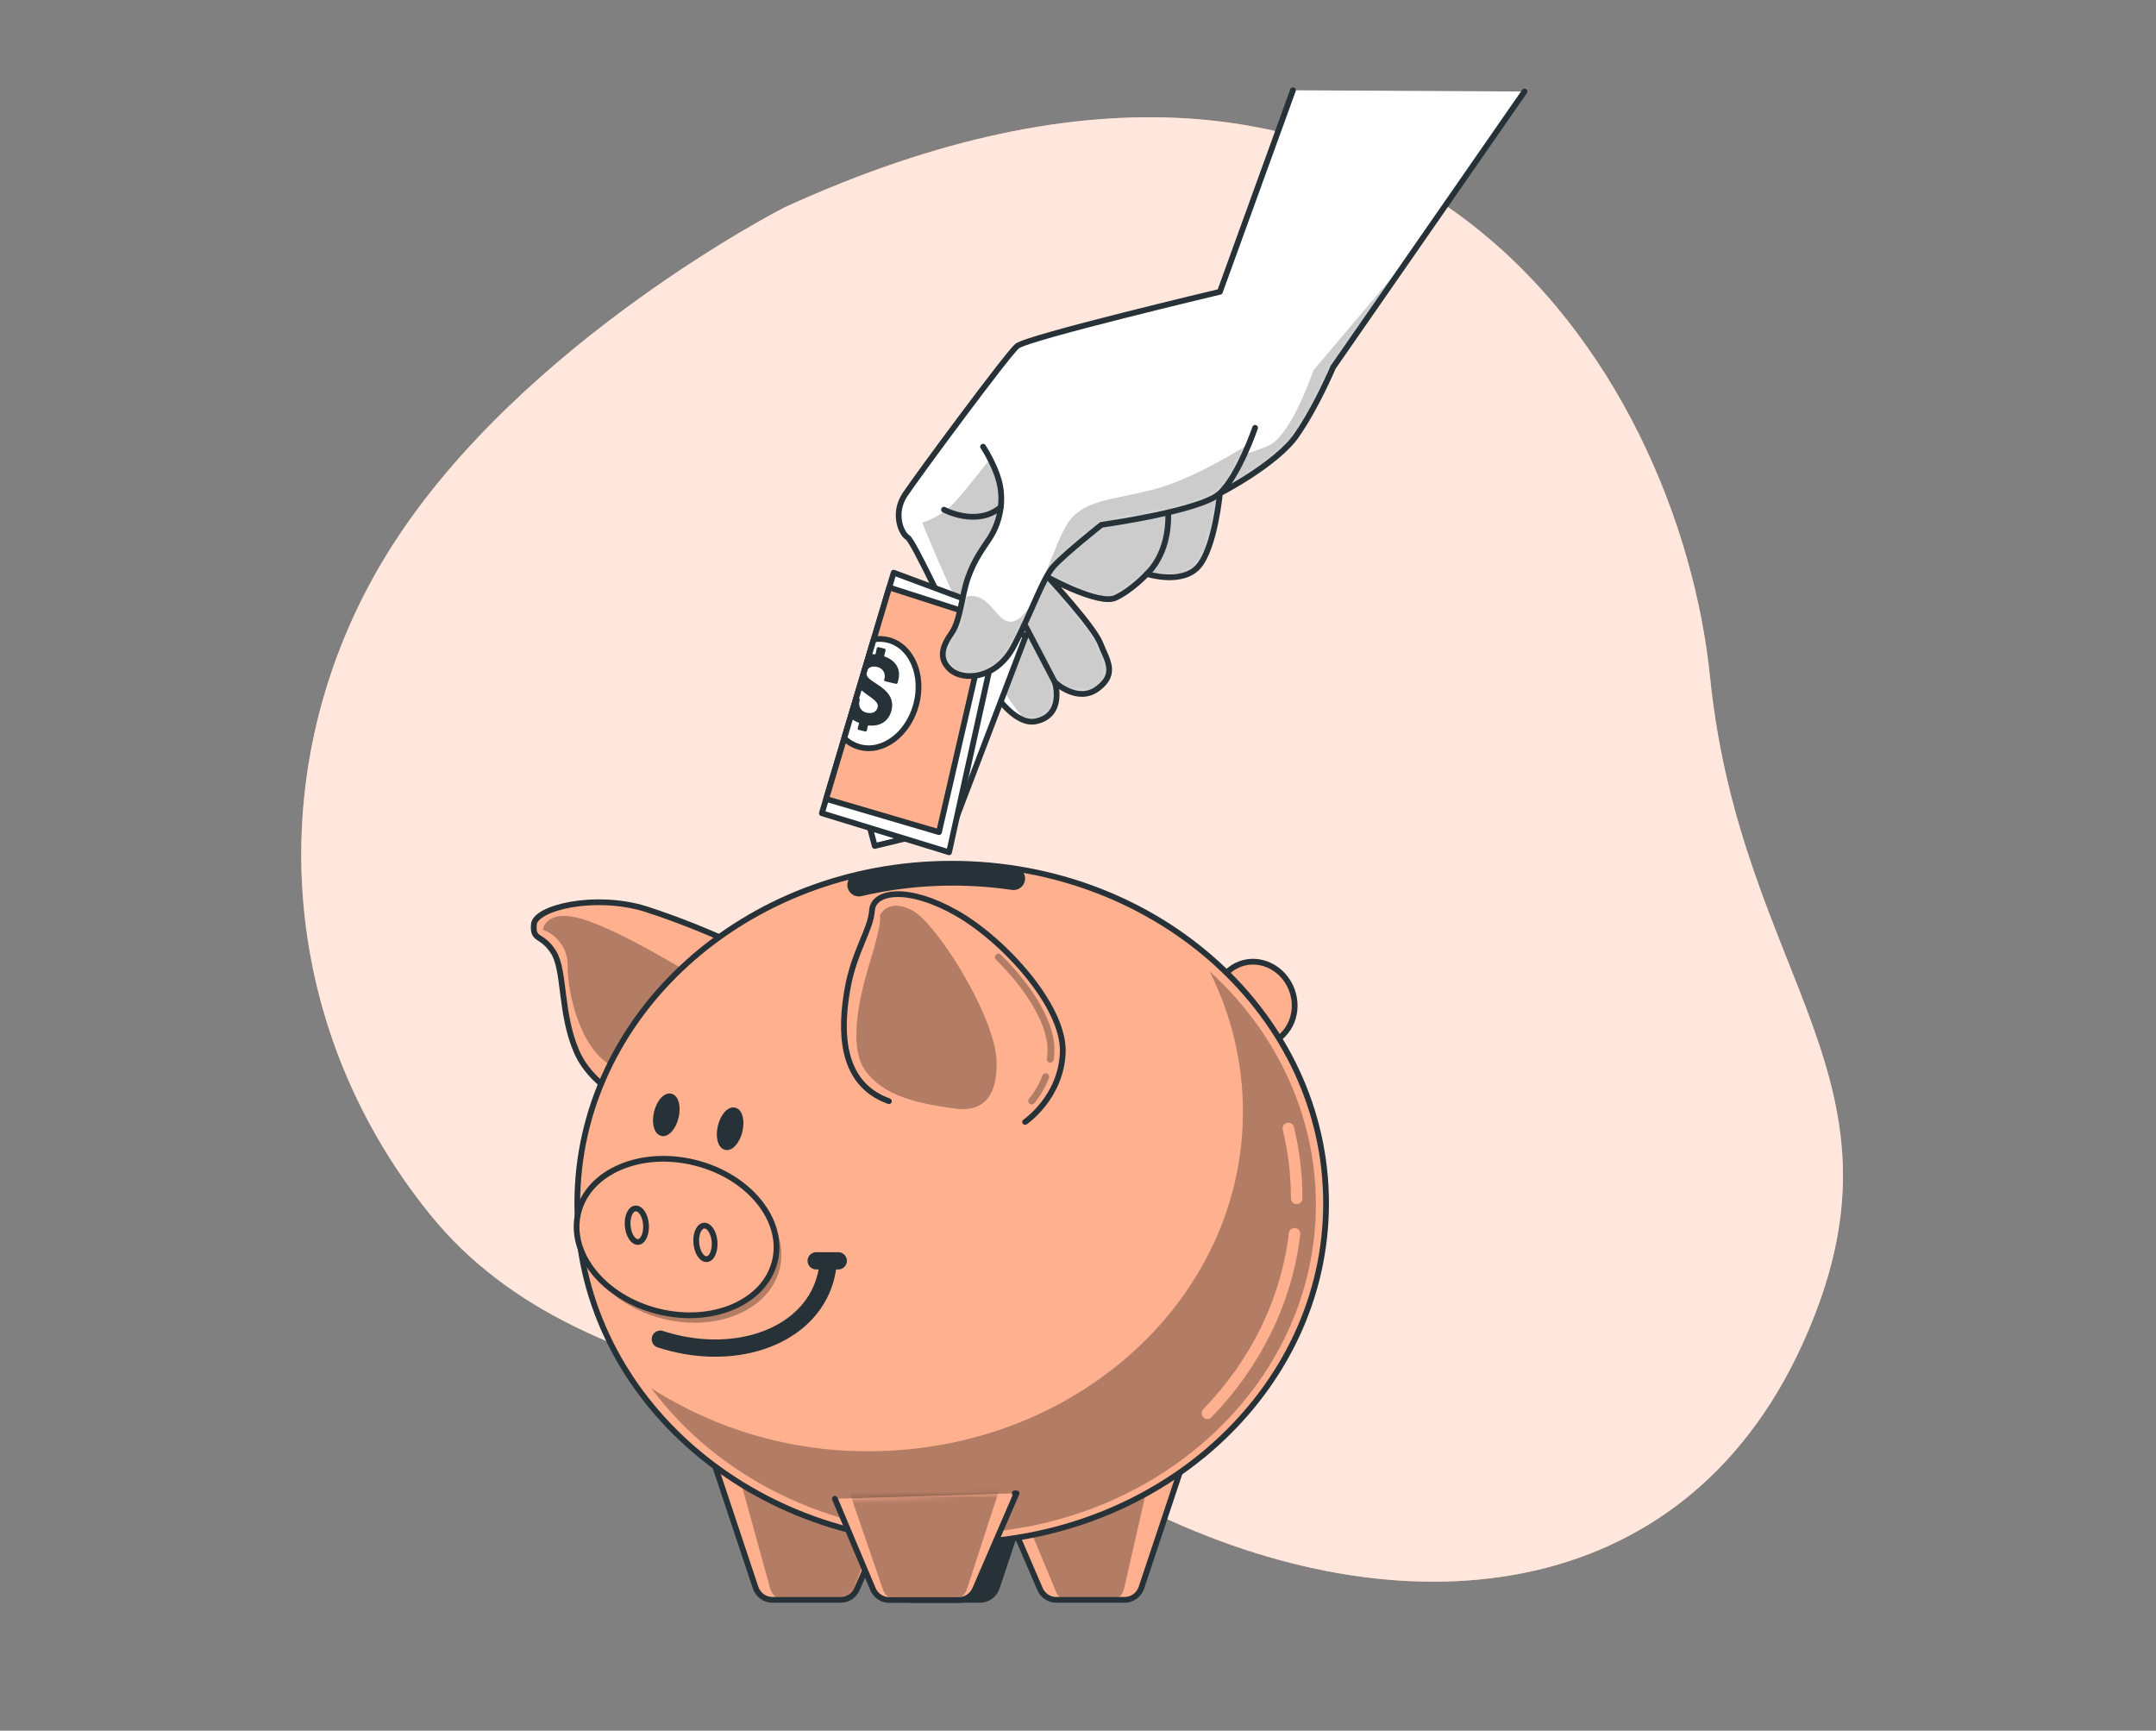 <svg xmlns="http://www.w3.org/2000/svg" width="375" height="301" viewBox="0 0 375 301" fill="none"><rect x="0" y="0" width="375" height="301" fill="#808080" stroke="none"/><path d="M136.444 36.071C136.444 36.071 90.831 59.309 68.081 95.115C45.332 130.922 47.132 176.988 74.775 211.181C102.419 245.375 155.257 240.884 199.498 262.544C243.739 284.204 292.549 279.743 313.468 233.852C334.388 187.962 302.843 170.811 297.425 117.703C292.007 64.594 244.13 -13.172 136.444 36.071Z" fill="#FFB08E"></path><path opacity="0.7" d="M136.444 36.071C136.444 36.071 90.831 59.309 68.081 95.115C45.332 130.922 47.132 176.988 74.775 211.181C102.419 245.375 155.257 240.884 199.498 262.544C243.739 284.204 292.549 279.743 313.468 233.852C334.388 187.962 302.843 170.811 297.425 117.703C292.007 64.594 244.13 -13.172 136.444 36.071Z" fill="white"></path><path d="M130.1 165.303C124.335 162.475 118.377 160.061 112.269 158.079C103.468 155.37 93.083 157.85 92.854 160.782C92.626 163.714 94.191 162.371 96.243 165.55C98.296 168.728 97.369 176.157 100.307 182.93C103.245 189.702 112.04 193.085 112.04 193.085L130.1 165.303Z" fill="#FFB08E" stroke="#263238" stroke-linecap="round" stroke-linejoin="round"></path><path opacity="0.3" d="M124.23 171.853C124.23 171.853 110.685 163.274 102.787 160.337C94.889 157.399 94.438 161.691 94.438 161.691C95.737 162.168 96.852 163.044 97.623 164.194C98.394 165.343 98.781 166.707 98.73 168.09C98.73 173.159 101.264 183.658 107.423 185.825C113.581 187.993 124.23 171.853 124.23 171.853Z" fill="black"></path><path d="M220.879 181.438C224.419 180.093 226.118 175.921 224.674 172.12C223.231 168.319 219.19 166.328 215.65 167.673C212.11 169.017 210.411 173.189 211.855 176.99C213.299 180.791 217.339 182.783 220.879 181.438Z" fill="#FFB08E" stroke="#263238" stroke-linecap="round" stroke-linejoin="round"></path><path d="M123.828 253.333L131.425 276.125C131.631 276.742 132.027 277.279 132.555 277.66C133.083 278.04 133.718 278.244 134.369 278.244H146.21C146.816 278.245 147.409 278.068 147.915 277.735C148.421 277.402 148.819 276.928 149.058 276.372L154.356 264.079" fill="#FFB08E"></path><mask id="mask0_591_4584" style="mask-type:luminance" maskUnits="userSpaceOnUse" x="123" y="253" width="32" height="26"><path d="M123.828 253.333L131.425 276.125C131.631 276.742 132.027 277.279 132.555 277.66C133.083 278.04 133.718 278.244 134.369 278.244H146.21C146.816 278.245 147.409 278.068 147.915 277.735C148.421 277.402 148.819 276.928 149.058 276.372L154.356 264.079" fill="white"></path></mask><g mask="url(#mask0_591_4584)"><path opacity="0.3" d="M127.639 253.333L133.924 276.125C134.042 276.697 134.346 277.214 134.788 277.597C135.229 277.98 135.784 278.207 136.368 278.244H146.186C146.726 278.216 147.243 278.021 147.666 277.685C148.089 277.35 148.397 276.89 148.546 276.372L152.941 264.079" fill="black"></path></g><path d="M123.828 253.333L131.425 276.125C131.631 276.742 132.027 277.279 132.555 277.66C133.083 278.04 133.718 278.244 134.369 278.244H146.21C146.816 278.245 147.409 278.068 147.915 277.735C148.421 277.402 148.819 276.928 149.058 276.372L154.356 264.079" stroke="#263238" stroke-linecap="round" stroke-linejoin="round"></path><path d="M180.968 253.333L173.377 276.125C173.171 276.742 172.776 277.279 172.247 277.66C171.719 278.04 171.084 278.244 170.433 278.244H158.604C157.998 278.245 157.406 278.068 156.899 277.735C156.393 277.402 155.996 276.928 155.757 276.372L150.459 264.079" fill="#263238"></path><path d="M180.968 253.333L173.377 276.125C173.171 276.742 172.776 277.279 172.247 277.66C171.719 278.04 171.084 278.244 170.433 278.244H158.604C157.998 278.245 157.406 278.068 156.899 277.735C156.393 277.402 155.996 276.928 155.757 276.372L150.459 264.079" stroke="#263238" stroke-linecap="round" stroke-linejoin="round"></path><path d="M206.127 253.333L198.53 276.125C198.324 276.742 197.929 277.279 197.4 277.66C196.872 278.04 196.237 278.244 195.586 278.244H183.745C183.139 278.245 182.546 278.068 182.04 277.735C181.534 277.402 181.136 276.928 180.897 276.372L175.6 264.079" fill="#FFB08E"></path><mask id="mask1_591_4584" style="mask-type:luminance" maskUnits="userSpaceOnUse" x="175" y="253" width="32" height="26"><path d="M206.127 253.333L198.53 276.125C198.324 276.742 197.929 277.279 197.4 277.66C196.872 278.04 196.237 278.244 195.586 278.244H183.745C183.139 278.245 182.546 278.068 182.04 277.735C181.534 277.402 181.136 276.928 180.897 276.372L175.6 264.079" fill="white"></path></mask><g mask="url(#mask1_591_4584)"><path opacity="0.3" d="M200.745 253.333L195.55 276.125C195.261 277.389 194.454 278.244 193.539 278.244H185.442C184.599 278.244 183.835 277.509 183.498 276.372L178.465 264.332" fill="black"></path></g><path d="M206.127 253.333L198.53 276.125C198.324 276.742 197.929 277.279 197.4 277.66C196.872 278.04 196.237 278.244 195.586 278.244H183.745C183.139 278.245 182.546 278.068 182.04 277.735C181.534 277.402 181.136 276.928 180.897 276.372L175.6 264.079" stroke="#263238" stroke-linecap="round" stroke-linejoin="round"></path><path d="M165.529 268.329C201.492 268.329 230.647 241.889 230.647 209.273C230.647 176.657 201.492 150.217 165.529 150.217C129.565 150.217 100.41 176.657 100.41 209.273C100.41 241.889 129.565 268.329 165.529 268.329Z" fill="#FFB08E"></path><mask id="mask2_591_4584" style="mask-type:luminance" maskUnits="userSpaceOnUse" x="100" y="150" width="131" height="119"><path d="M165.529 268.329C201.492 268.329 230.647 241.889 230.647 209.273C230.647 176.657 201.492 150.217 165.529 150.217C129.565 150.217 100.41 176.657 100.41 209.273C100.41 241.889 129.565 268.329 165.529 268.329Z" fill="white"></path></mask><g mask="url(#mask2_591_4584)"><path opacity="0.3" d="M210.378 168.921C214.196 176.494 216.186 184.857 216.187 193.338C216.187 225.954 187.032 252.394 151.068 252.394C137.685 252.462 124.567 248.661 113.293 241.45C124.647 256.686 143.869 266.734 165.667 266.734C200.583 266.734 228.877 241.083 228.877 209.435C228.841 193.597 221.773 179.287 210.378 168.921Z" fill="black"></path></g><path d="M165.529 268.329C201.492 268.329 230.647 241.889 230.647 209.273C230.647 176.657 201.492 150.217 165.529 150.217C129.565 150.217 100.41 176.657 100.41 209.273C100.41 241.889 129.565 268.329 165.529 268.329Z" stroke="#263238" stroke-linecap="round" stroke-linejoin="round"></path><path d="M225.168 214.57C223.748 226.466 218.263 237.26 210.004 245.784" stroke="#FFB08E" stroke-width="2" stroke-linecap="round" stroke-linejoin="round"></path><path d="M224.09 196.252C225.051 200.236 225.536 204.32 225.535 208.418" stroke="#FFB08E" stroke-width="2" stroke-linecap="round" stroke-linejoin="round"></path><path d="M149.383 153.901C154.748 152.646 160.241 152.016 165.751 152.023C169.279 152.022 172.802 152.279 176.292 152.793" stroke="#263238" stroke-width="4" stroke-linecap="round" stroke-linejoin="round"></path><path d="M178.303 195.126C178.303 195.126 184.624 190.834 184.853 182.936C185.082 175.038 174.691 163.527 166.341 158.784C157.992 154.04 151.893 154.949 151.671 158.332C151.448 161.715 148.51 165.556 147.384 172.1C146.259 178.644 145.801 188.354 154.608 191.514" fill="#FFB08E"></path><path d="M178.303 195.126C178.303 195.126 184.624 190.834 184.853 182.936C185.082 175.038 174.691 163.527 166.341 158.784C157.992 154.04 151.893 154.949 151.671 158.332C151.448 161.715 148.51 165.556 147.384 172.1C146.259 178.644 145.801 188.354 154.608 191.514" stroke="#263238" stroke-linecap="round" stroke-linejoin="round"></path><path opacity="0.3" d="M164.703 192.591L165.997 192.784C171.548 193.585 173.498 189.961 173.336 184.519C173.113 176.843 162.957 160.589 158.665 158.332C154.373 156.074 153.024 159.235 153.024 159.235C153.024 159.235 153.626 159.638 151.513 166.651C150.538 169.89 146.908 181.183 150.502 186.192C153.681 190.617 159.586 191.827 164.703 192.591Z" fill="black"></path><path opacity="0.3" d="M182.684 184.814H182.6C182.521 184.804 182.445 184.778 182.377 184.738C182.308 184.698 182.248 184.645 182.2 184.582C182.151 184.518 182.116 184.446 182.096 184.369C182.076 184.292 182.071 184.212 182.082 184.134C182.148 183.671 182.186 183.204 182.197 182.737C182.317 178.523 178.88 172.473 173.227 166.892C173.17 166.837 173.125 166.77 173.095 166.697C173.064 166.624 173.047 166.546 173.047 166.466C173.046 166.387 173.061 166.308 173.091 166.235C173.121 166.161 173.165 166.094 173.221 166.037C173.277 165.981 173.343 165.936 173.416 165.905C173.489 165.874 173.568 165.858 173.647 165.857C173.726 165.857 173.805 165.872 173.879 165.902C173.952 165.932 174.019 165.976 174.076 166.031C180.048 171.931 183.533 178.186 183.401 182.767C183.388 183.279 183.348 183.789 183.28 184.296C183.26 184.44 183.189 184.571 183.079 184.666C182.97 184.761 182.829 184.814 182.684 184.814Z" fill="black"></path><path opacity="0.3" d="M179.446 192.074C179.332 192.075 179.22 192.043 179.124 191.982C179.027 191.922 178.95 191.835 178.901 191.732C178.852 191.629 178.833 191.515 178.846 191.402C178.859 191.288 178.905 191.181 178.976 191.093C179.968 189.877 180.761 188.512 181.324 187.048C181.381 186.898 181.494 186.778 181.64 186.712C181.786 186.647 181.951 186.642 182.101 186.698C182.25 186.755 182.371 186.869 182.436 187.014C182.502 187.16 182.507 187.326 182.45 187.475C181.842 189.06 180.984 190.537 179.909 191.852C179.853 191.921 179.783 191.976 179.703 192.015C179.622 192.053 179.535 192.074 179.446 192.074Z" fill="black"></path><path opacity="0.3" d="M135.606 220.699C137.386 213.564 131.181 205.871 121.745 203.516C112.309 201.162 103.217 205.038 101.437 212.174C99.656 219.309 105.862 227.002 115.298 229.357C124.733 231.711 133.826 227.835 135.606 220.699Z" fill="black"></path><path d="M134.76 219.403C136.541 212.268 130.335 204.575 120.899 202.22C111.464 199.866 102.371 203.742 100.591 210.878C98.811 218.013 105.016 225.706 114.452 228.061C123.888 230.415 132.98 226.539 134.76 219.403Z" fill="#FFB08E" stroke="#263238" stroke-linecap="round" stroke-linejoin="round"></path><path d="M112.359 212.988C112.468 214.601 111.848 215.962 110.981 215.998C110.114 216.034 109.313 214.794 109.175 213.18C109.036 211.567 109.687 210.201 110.559 210.17C111.432 210.14 112.251 211.368 112.359 212.988Z" stroke="#263238" stroke-linecap="round" stroke-linejoin="round"></path><path d="M124.291 215.979C124.399 217.599 123.779 218.953 122.913 218.989C122.046 219.026 121.245 217.785 121.107 216.166C120.968 214.547 121.618 213.192 122.491 213.156C123.364 213.12 124.165 214.36 124.291 215.979Z" stroke="#263238" stroke-linecap="round" stroke-linejoin="round"></path><path d="M143.982 220.163C143.855 221.322 143.584 222.46 143.176 223.552C139.72 232.889 127.211 236.929 114.852 232.907" stroke="#263238" stroke-width="3" stroke-linecap="round" stroke-linejoin="round"></path><path d="M141.965 219.278H145.8" stroke="#263238" stroke-width="3" stroke-linecap="round" stroke-linejoin="round"></path><path d="M117.537 194.284C117.116 196.035 116.038 197.294 115.129 197.065C114.22 196.836 113.823 195.259 114.25 193.489C114.678 191.719 115.749 190.479 116.658 190.702C117.567 190.924 117.964 192.526 117.537 194.284Z" fill="#263238" stroke="#263238" stroke-linecap="round" stroke-linejoin="round"></path><path d="M128.638 196.704C129.062 194.945 128.669 193.342 127.761 193.124C126.853 192.905 125.773 194.153 125.349 195.911C124.926 197.669 125.318 199.272 126.227 199.491C127.135 199.71 128.215 198.462 128.638 196.704Z" fill="#263238" stroke="#263238" stroke-linecap="round" stroke-linejoin="round"></path><path d="M145.217 260.666L151.839 276.378C152.076 276.94 152.474 277.42 152.983 277.757C153.492 278.094 154.088 278.274 154.698 278.274H166.738C167.343 278.274 167.934 278.097 168.44 277.765C168.945 277.434 169.344 276.962 169.586 276.408L176.81 259.715H176.497" fill="#FFB08E"></path><mask id="mask3_591_4584" style="mask-type:luminance" maskUnits="userSpaceOnUse" x="145" y="259" width="32" height="20"><path d="M145.217 260.666L151.839 276.378C152.076 276.94 152.474 277.42 152.983 277.757C153.492 278.094 154.088 278.274 154.698 278.274H166.738C167.343 278.274 167.934 278.097 168.44 277.765C168.945 277.434 169.344 276.962 169.586 276.408L176.81 259.715H176.497" fill="white"></path></mask><g mask="url(#mask3_591_4584)"><path opacity="0.3" d="M159.207 258.661C155.39 258.661 150.947 259.161 147.354 258.33L153.542 276.348C153.689 276.871 153.997 277.335 154.421 277.676C154.845 278.016 155.365 278.214 155.908 278.244H165.829C166.365 278.215 166.879 278.019 167.3 277.685C167.72 277.35 168.027 276.894 168.177 276.378L174.167 257.999L171.759 258.33C164.119 259.161 164.318 258.661 159.207 258.661Z" fill="black"></path></g><path d="M145.217 260.666L151.839 276.378C152.076 276.94 152.474 277.42 152.983 277.757C153.492 278.094 154.088 278.274 154.698 278.274H166.738C167.343 278.274 167.934 278.097 168.44 277.765C168.945 277.434 169.344 276.962 169.586 276.408L176.81 259.715H176.497" stroke="#263238" stroke-linecap="round" stroke-linejoin="round"></path><path d="M265.158 15.917L231.861 63.89C231.861 63.89 229.014 70.681 225.51 75.72C222.007 80.758 212.182 85.797 212.182 85.797C212.182 85.797 211.309 95.212 208.461 98.499C205.614 101.786 199.48 99.818 199.48 99.818C199.48 99.818 196.849 102.665 194.001 103.977C191.154 105.29 182.395 100.474 182.395 100.474C182.395 100.474 190.275 109.016 191.371 111.864C192.466 114.711 194.441 117.119 190.937 119.75C187.434 122.381 183.485 118.654 183.485 118.654C183.485 118.654 185.242 124.349 180.204 125.445C175.165 126.54 169.675 115.584 167.483 111.864C165.292 108.143 158.941 94.117 157.851 93.46C156.762 92.804 155.227 89.301 157.418 86.014C159.609 82.727 175.153 61.699 176.905 60.2C178.656 58.701 212.182 50.749 212.182 50.749L224.89 15.7" fill="white"></path><mask id="mask4_591_4584" style="mask-type:luminance" maskUnits="userSpaceOnUse" x="156" y="15" width="110" height="111"><path d="M265.158 15.917L231.861 63.89C231.861 63.89 229.014 70.681 225.51 75.72C222.007 80.758 212.182 85.797 212.182 85.797C212.182 85.797 211.309 95.212 208.461 98.499C205.614 101.786 199.48 99.818 199.48 99.818C199.48 99.818 196.849 102.665 194.001 103.977C191.154 105.29 182.395 100.474 182.395 100.474C182.395 100.474 190.275 109.016 191.371 111.864C192.466 114.711 194.441 117.119 190.937 119.75C187.434 122.381 183.485 118.654 183.485 118.654C183.485 118.654 185.242 124.349 180.204 125.445C175.165 126.54 169.675 115.584 167.483 111.864C165.292 108.143 158.941 94.117 157.851 93.46C156.762 92.804 155.227 89.301 157.418 86.014C159.609 82.727 175.153 61.699 176.905 60.2C178.656 58.701 212.182 50.749 212.182 50.749L224.89 15.7" fill="white"></path></mask><g mask="url(#mask4_591_4584)"><path opacity="0.2" d="M228.436 64.414C228.436 64.414 224.824 75.25 220.911 77.357C216.998 79.464 194.724 85.183 185.995 83.979C177.266 82.775 172.45 79.464 172.45 79.464C172.45 79.464 167.634 85.785 165.527 87.892C164.06 89.255 162.314 90.282 160.41 90.902C160.41 90.902 170.885 117.216 178.416 125.361C179.001 125.542 179.623 125.571 180.222 125.445C185.261 124.349 183.503 118.655 183.503 118.655C183.503 118.655 187.446 122.375 190.956 119.75C194.465 117.125 192.485 114.711 191.389 111.864C190.293 109.017 182.383 100.474 182.383 100.474C182.383 100.474 191.142 105.29 193.99 103.978C196.837 102.665 199.468 99.812 199.468 99.812C199.468 99.812 205.602 101.787 208.45 98.5C211.297 95.213 212.17 85.797 212.17 85.797C212.17 85.797 222.025 80.759 225.535 75.72C229.044 70.681 231.886 63.891 231.886 63.891L245.605 44.127L228.436 64.414Z" fill="black"></path></g><path d="M265.158 15.917L231.861 63.89C231.861 63.89 229.014 70.681 225.51 75.72C222.006 80.758 212.182 85.797 212.182 85.797C212.182 85.797 211.309 95.212 208.461 98.499C205.614 101.786 199.48 99.818 199.48 99.818C199.48 99.818 196.849 102.665 194.001 103.977C191.154 105.29 182.395 100.474 182.395 100.474C182.395 100.474 190.275 109.016 191.371 111.864C192.466 114.711 194.441 117.119 190.937 119.75C187.434 122.381 183.485 118.654 183.485 118.654C183.485 118.654 185.242 124.349 180.204 125.445C175.165 126.54 169.675 115.584 167.483 111.864C165.292 108.143 158.941 94.117 157.851 93.46C156.762 92.804 155.227 89.301 157.418 86.014C159.609 82.727 175.153 61.699 176.905 60.2C178.656 58.701 212.182 50.749 212.182 50.749L224.89 15.7" stroke="#263238" stroke-linecap="round" stroke-linejoin="round"></path><path d="M151.277 143.842L152.15 147.129L165.731 143.842L178.44 110.546L170.114 107.698L151.277 143.842Z" fill="white" stroke="#263238" stroke-linecap="round" stroke-linejoin="round"></path><path d="M155.437 99.595L174.273 106.608L165.075 148.224L142.951 141.434L155.437 99.595Z" fill="white" stroke="#263238" stroke-linecap="round" stroke-linejoin="round"></path><path d="M143.691 138.948L163.323 144.721L171.865 107.698L154.666 102.172L143.691 138.948Z" fill="#FFB08E" stroke="#263238" stroke-linecap="round" stroke-linejoin="round"></path><path d="M154.588 111.328C153.733 111.102 152.84 111.061 151.969 111.207L146.84 128.394C147.582 129.118 148.495 129.642 149.495 129.917C153.516 131.025 157.923 127.756 159.331 122.621C160.74 117.486 158.603 112.429 154.588 111.328Z" fill="white" stroke="#263238" stroke-linecap="round" stroke-linejoin="round"></path><path d="M153.86 114.175C153.834 114.164 153.813 114.144 153.8 114.119C153.787 114.093 153.783 114.065 153.788 114.037L154.017 113.146C154.031 113.108 154.036 113.068 154.032 113.028C154.028 112.988 154.015 112.95 153.995 112.916C153.974 112.882 153.945 112.853 153.912 112.831C153.878 112.809 153.84 112.796 153.8 112.791L152.843 112.562C152.805 112.547 152.765 112.541 152.724 112.544C152.684 112.547 152.645 112.56 152.611 112.581C152.576 112.602 152.547 112.631 152.526 112.665C152.504 112.7 152.491 112.738 152.488 112.779L152.301 113.7C152.294 113.727 152.277 113.751 152.254 113.768C152.231 113.785 152.203 113.792 152.175 113.79C151.848 113.757 151.52 113.757 151.193 113.79L149.442 119.672C150.808 121.092 152.939 121.803 152.656 122.995C152.494 123.669 151.88 124.199 150.802 123.958C150.577 123.928 150.361 123.849 150.168 123.728C149.976 123.607 149.812 123.446 149.687 123.256C149.563 123.066 149.481 122.851 149.447 122.626C149.412 122.401 149.427 122.172 149.49 121.953L149.544 121.712C149.574 121.58 149.496 121.472 149.309 121.429L148.942 121.339L147.9 124.819C148.319 125.199 148.808 125.493 149.339 125.686C149.366 125.697 149.388 125.718 149.401 125.745C149.415 125.771 149.418 125.801 149.411 125.83L149.195 126.595C149.178 126.632 149.171 126.673 149.173 126.714C149.176 126.755 149.189 126.794 149.21 126.829C149.231 126.864 149.261 126.893 149.296 126.914C149.331 126.935 149.371 126.947 149.411 126.95L150.405 127.191C150.44 127.209 150.478 127.219 150.518 127.221C150.557 127.222 150.597 127.214 150.633 127.198C150.669 127.182 150.701 127.157 150.726 127.127C150.751 127.096 150.769 127.06 150.778 127.022L150.94 126.263C150.949 126.235 150.967 126.211 150.991 126.194C151.015 126.176 151.043 126.167 151.073 126.167C153.192 126.39 154.631 125.348 155.076 123.494C155.425 122.013 154.926 120.755 153.379 119.569C151.964 118.498 150.471 117.968 150.73 116.872C150.91 116.114 151.603 115.765 152.536 115.987C152.767 116.025 152.987 116.111 153.181 116.242C153.375 116.372 153.539 116.543 153.661 116.743C153.783 116.942 153.86 117.166 153.887 117.398C153.914 117.631 153.891 117.866 153.818 118.088L153.776 118.257C153.776 118.359 153.836 118.45 154.023 118.498L155.787 118.919C155.824 118.933 155.864 118.938 155.904 118.934C155.944 118.931 155.983 118.918 156.017 118.897C156.051 118.876 156.08 118.848 156.102 118.814C156.123 118.78 156.137 118.742 156.142 118.702L156.274 118.143C156.678 116.379 155.829 114.88 153.86 114.175Z" fill="#263238"></path><path d="M170.987 77.688C170.987 77.688 173.617 81.631 174.057 85.141C174.43 88.132 173.73 91.159 172.082 93.683C170.77 95.652 169.457 97.404 168.362 100.474C167.266 103.544 167.049 107.921 165.514 110.106C163.979 112.291 163.106 114.482 165.292 116.457C167.477 118.431 173.178 118.209 176.248 112.514C179.318 106.819 181.287 100.685 183.255 98.493C185.224 96.302 191.581 91.269 191.581 91.269C191.581 91.269 208.882 88.861 212.169 85.797C215.456 82.733 218.304 74.407 218.304 74.407" fill="white"></path><mask id="mask5_591_4584" style="mask-type:luminance" maskUnits="userSpaceOnUse" x="163" y="74" width="56" height="44"><path d="M170.987 77.688C170.987 77.688 173.617 81.631 174.057 85.141C174.43 88.132 173.73 91.159 172.082 93.683C170.77 95.652 169.457 97.404 168.362 100.474C167.266 103.544 167.049 107.921 165.514 110.106C163.979 112.291 163.106 114.482 165.292 116.457C167.477 118.431 173.178 118.209 176.248 112.514C179.318 106.819 181.287 100.685 183.255 98.493C185.224 96.302 191.581 91.269 191.581 91.269C191.581 91.269 208.882 88.861 212.169 85.797C215.456 82.733 218.304 74.407 218.304 74.407" fill="white"></path></mask><g mask="url(#mask5_591_4584)"><path opacity="0.2" d="M216.997 77.357C216.997 77.357 207.666 83.377 200.442 85.183C193.218 86.989 188.703 86.989 185.994 90.601C183.285 94.213 180.576 105.651 176.964 107.758C173.352 109.865 172.75 102.34 167.633 103.845L167.465 103.906C166.965 106.253 166.526 108.661 165.514 110.112C163.979 112.304 163.106 114.489 165.292 116.463C167.477 118.438 173.178 118.215 176.248 112.52C179.318 106.825 181.287 100.691 183.255 98.5C185.224 96.308 191.581 91.276 191.581 91.276C191.581 91.276 208.882 88.868 212.169 85.803C214.156 83.949 215.98 80.181 217.112 77.484L216.997 77.357Z" fill="black"></path></g><path d="M170.987 77.688C170.987 77.688 173.617 81.631 174.057 85.141C174.43 88.132 173.73 91.159 172.082 93.683C170.77 95.652 169.457 97.404 168.362 100.474C167.266 103.544 167.049 107.921 165.514 110.106C163.979 112.291 163.106 114.482 165.292 116.457C167.477 118.431 173.178 118.209 176.248 112.514C179.318 106.819 181.287 100.685 183.255 98.493C185.224 96.302 191.581 91.269 191.581 91.269C191.581 91.269 208.882 88.861 212.169 85.797C215.456 82.733 218.304 74.407 218.304 74.407" stroke="#263238" stroke-linecap="round" stroke-linejoin="round"></path><path d="M164.195 88.644C164.195 88.644 169.896 91.709 174.056 88.205" stroke="#263238" stroke-linecap="round" stroke-linejoin="round"></path><path d="M183.472 118.655L178.439 109.017" stroke="#263238" stroke-linecap="round" stroke-linejoin="round"></path><path d="M199.467 99.818C199.467 99.818 203.41 96.531 203.187 89.301" stroke="#263238" stroke-linecap="round" stroke-linejoin="round"></path></svg>